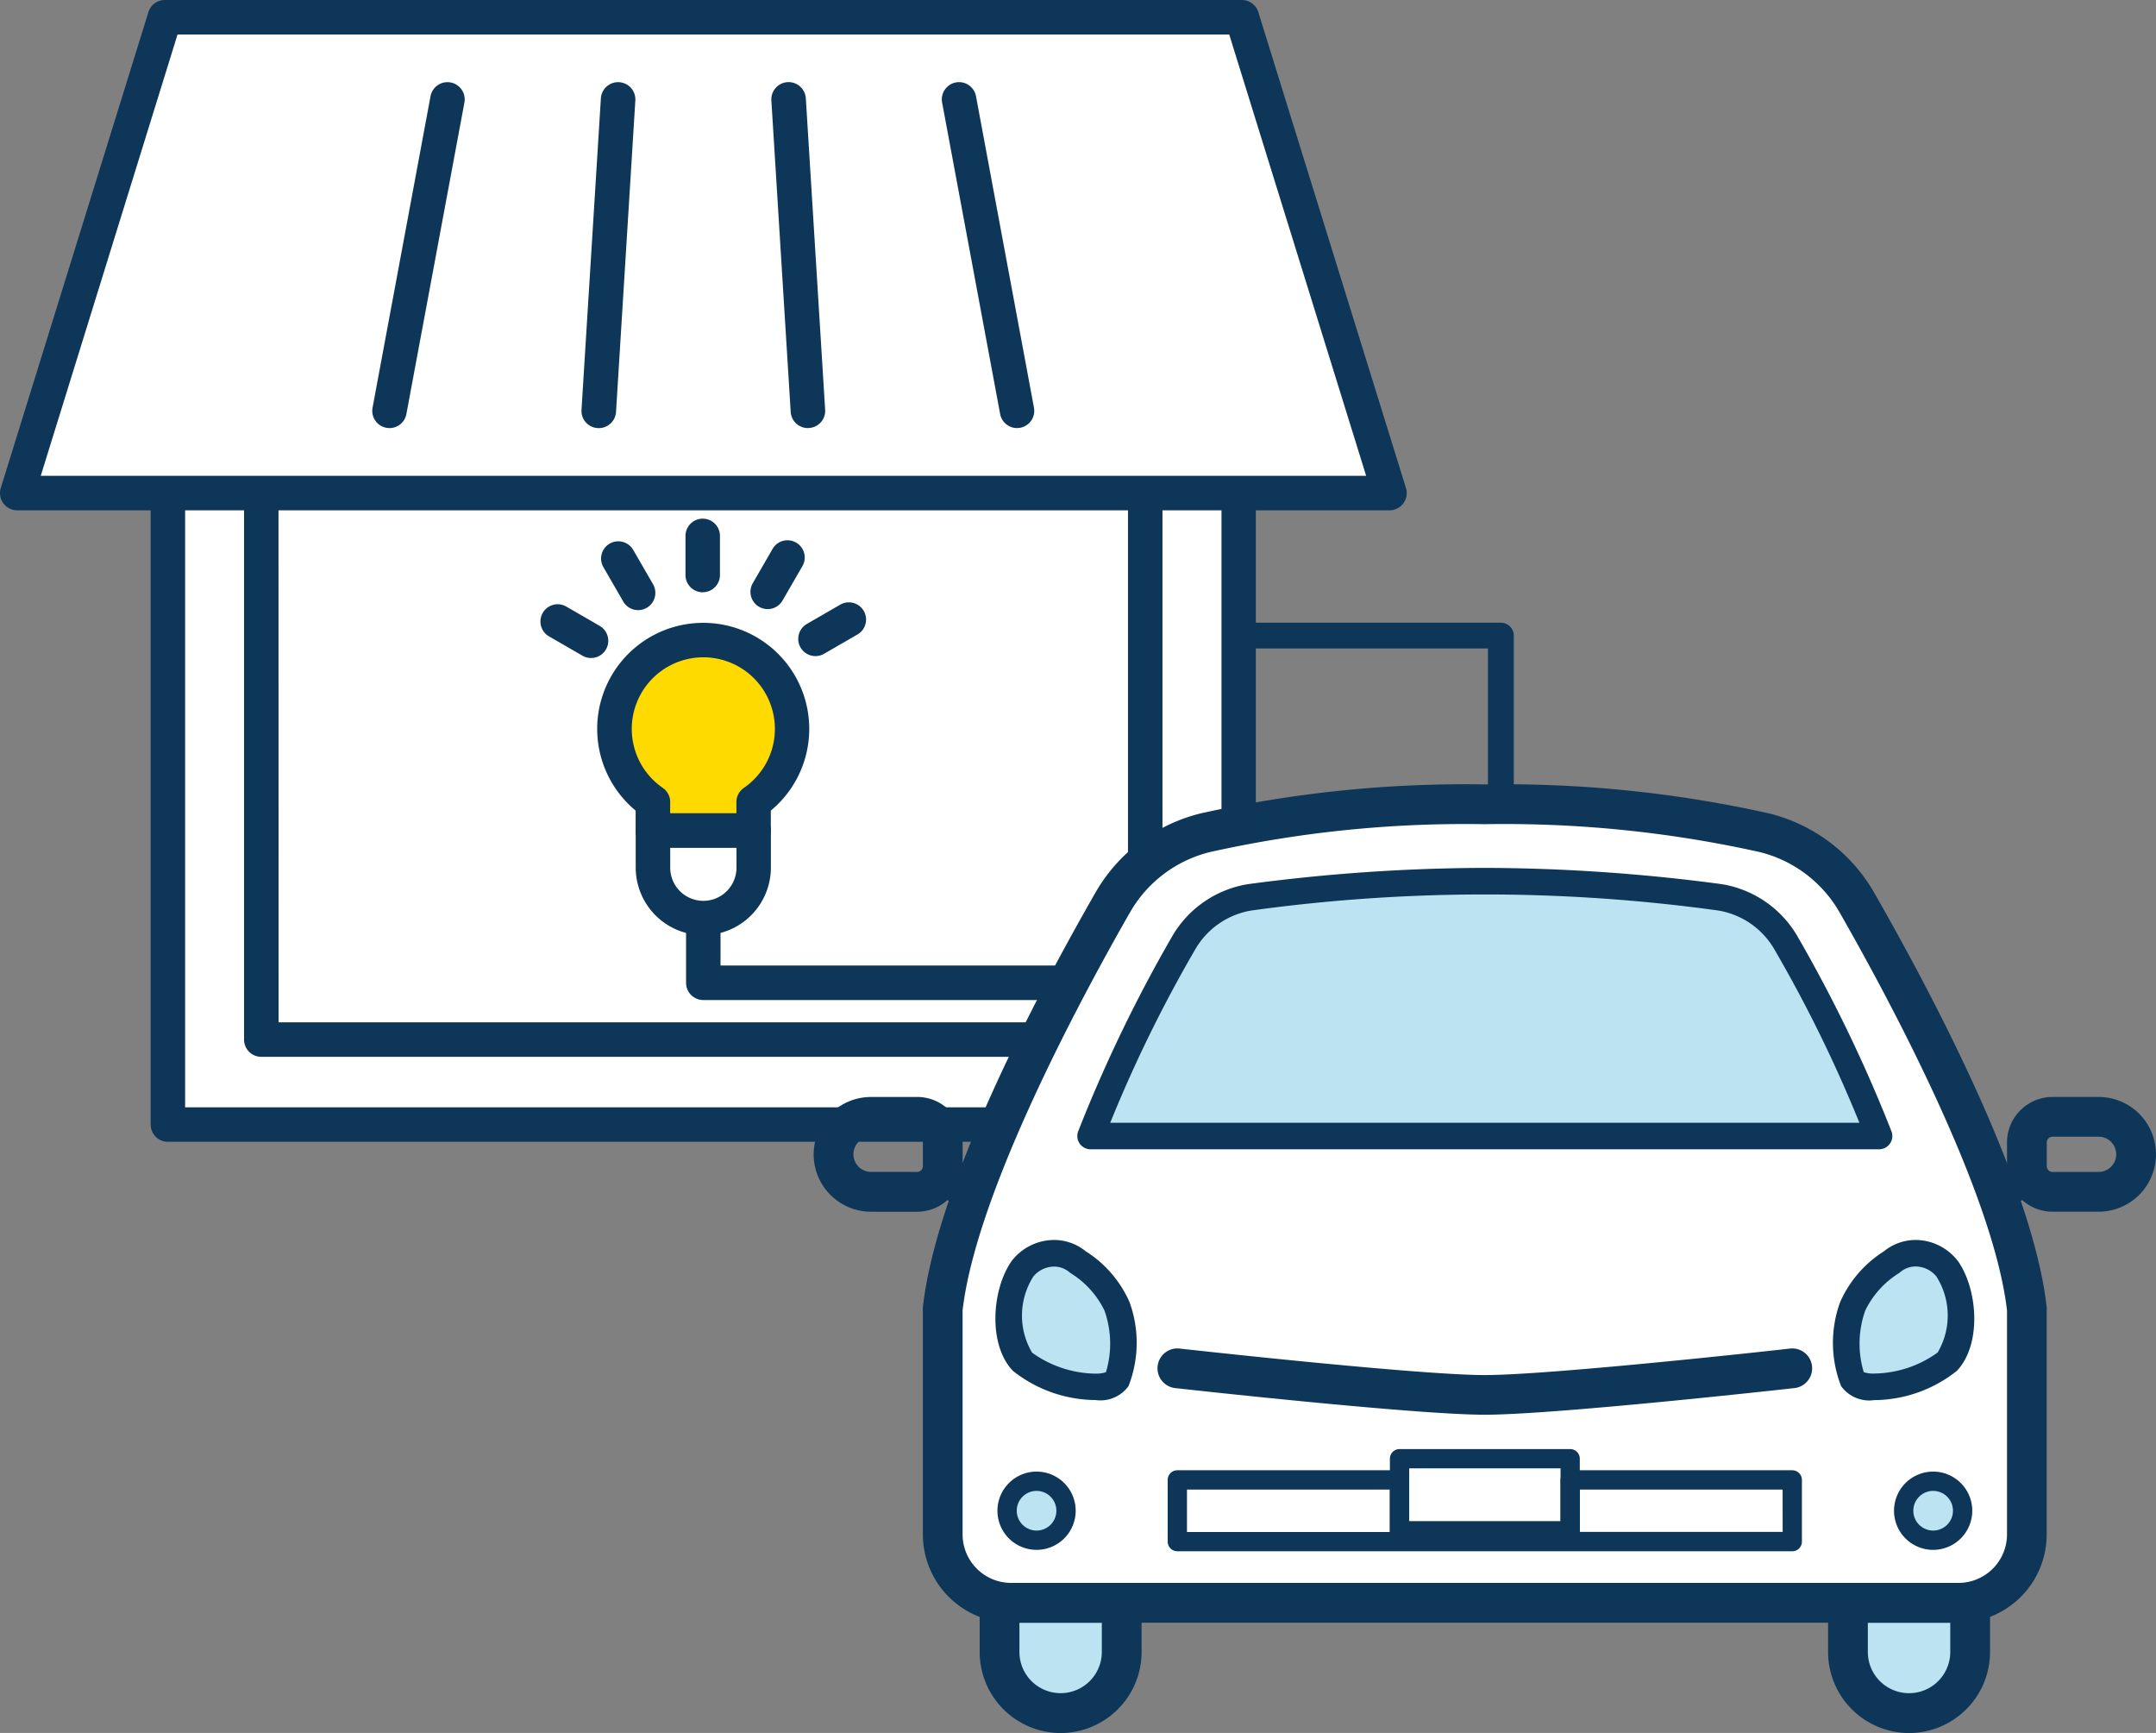 <svg id="グループ_2077" data-name="グループ 2077" xmlns="http://www.w3.org/2000/svg" width="81.341" height="65.364" viewBox="0 0 81.341 65.364">
  <rect x="0" y="0" width="81.341" height="65.364" fill="#808080" stroke="none"/>
  <rect id="長方形_970" data-name="長方形 970" width="40.396" height="36.755" transform="translate(6.336 5.661)" fill="#fff"/>
  <path id="パス_4768" data-name="パス 4768" d="M119.589,366.316h-40.4a.65.65,0,0,1-.648-.65V328.911a.648.648,0,0,1,.648-.648h40.4a.648.648,0,0,1,.648.648v36.755a.65.65,0,0,1-.648.65m-39.748-1.3h39.1V329.561h-39.1Z" transform="translate(-72.857 -323.25)" fill="#0d3658"/>
  <rect id="長方形_971" data-name="長方形 971" width="33.351" height="30.346" transform="translate(9.858 8.865)" fill="#fff"/>
  <path id="パス_4769" data-name="パス 4769" d="M114.153,361.372H80.8a.648.648,0,0,1-.648-.65V330.376a.648.648,0,0,1,.648-.65h33.354a.648.648,0,0,1,.648.65v30.346a.648.648,0,0,1-.648.65m-32.7-1.3H113.5V331.026H81.45Z" transform="translate(-70.944 -321.511)" fill="#0d3658"/>
  <path id="パス_4770" data-name="パス 4770" d="M128.01,344.217H76.242l5.567-17.948h40.632Z" transform="translate(-75.593 -325.62)" fill="#fff"/>
  <path id="パス_4771" data-name="パス 4771" d="M128.364,345.221H76.594a.649.649,0,0,1-.619-.843l5.569-17.947a.648.648,0,0,1,.619-.458H122.8a.648.648,0,0,1,.619.458l5.569,17.947a.649.649,0,0,1-.619.843m-50.887-1.3h50.005l-5.166-16.647H82.643Z" transform="translate(-75.945 -325.973)" fill="#0d3658"/>
  <path id="パス_4772" data-name="パス 4772" d="M95.015,340.435a.649.649,0,0,1-.637-.53l-2.189-11.748a.65.65,0,0,1,1.278-.239l2.187,11.748a.649.649,0,0,1-.519.757.773.773,0,0,1-.12.011" transform="translate(-56.645 -324.289)" fill="#0d3658"/>
  <path id="パス_4773" data-name="パス 4773" d="M90.618,340.436a.649.649,0,0,1-.648-.609l-.729-11.748a.649.649,0,1,1,1.3-.081l.729,11.748a.647.647,0,0,1-.606.687l-.042,0" transform="translate(-60.139 -324.29)" fill="#0d3658"/>
  <path id="パス_4774" data-name="パス 4774" d="M86.617,340.436l-.042,0a.647.647,0,0,1-.606-.687L86.7,328a.649.649,0,1,1,1.3.081l-.729,11.748a.651.651,0,0,1-.648.609" transform="translate(-64.03 -324.29)" fill="#0d3658"/>
  <path id="パス_4775" data-name="パス 4775" d="M83.014,340.435a.777.777,0,0,1-.123-.011.649.649,0,0,1-.519-.757l2.187-11.748a.65.65,0,0,1,1.278.239l-2.189,11.748a.648.648,0,0,1-.635.53" transform="translate(-68.316 -324.289)" fill="#0d3658"/>
  <path id="パス_4776" data-name="パス 4776" d="M114.653,349.153H88.42a.65.65,0,0,1-.65-.65V338.85a.65.65,0,0,1,1.3,0v9h25.583a.65.65,0,0,1,0,1.3" transform="translate(-61.886 -311.433)" fill="#0d3658"/>
  <path id="パス_4777" data-name="パス 4777" d="M87.2,340.281v1.405a1.9,1.9,0,0,0,3.8,0v-1.405Z" transform="translate(-62.565 -308.961)" fill="#fff"/>
  <path id="パス_4778" data-name="パス 4778" d="M89.452,344.587a2.552,2.552,0,0,1-2.55-2.548v-1.405a.65.65,0,0,1,.65-.65h3.8a.65.65,0,0,1,.65.65v1.405a2.552,2.552,0,0,1-2.548,2.548m-1.25-3.3v.755a1.249,1.249,0,0,0,2.5,0v-.755Z" transform="translate(-62.918 -309.314)" fill="#0d3658"/>
  <path id="パス_4779" data-name="パス 4779" d="M91.786,343.114a3.352,3.352,0,1,0-3.8,0v1.073h3.8Z" transform="translate(-63.355 -312.864)" fill="#ffda00"/>
  <path id="パス_4780" data-name="パス 4780" d="M92.139,345.189h-3.8a.65.65,0,0,1-.65-.65v-.749a4,4,0,1,1,5.1,0v.749a.65.65,0,0,1-.65.65m-3.148-1.3h2.5v-.422a.647.647,0,0,1,.282-.534,2.7,2.7,0,1,0-3.06,0,.65.65,0,0,1,.28.534Z" transform="translate(-63.708 -313.216)" fill="#0d3658"/>
  <path id="パス_4781" data-name="パス 4781" d="M88.41,337.686a.65.65,0,0,1-.65-.65V335.56a.65.65,0,0,1,1.3,0v1.475a.65.65,0,0,1-.65.65" transform="translate(-61.898 -315.347)" fill="#0d3658"/>
  <path id="パス_4782" data-name="パス 4782" d="M87.7,337.886a.647.647,0,0,1-.563-.324l-.738-1.278a.65.65,0,1,1,1.125-.65l.738,1.278a.651.651,0,0,1-.563.974" transform="translate(-63.623 -314.873)" fill="#0d3658"/>
  <path id="パス_4783" data-name="パス 4783" d="M87.178,338.418a.649.649,0,0,1-.324-.088l-1.278-.738a.65.65,0,0,1,.65-1.125l1.278.738a.65.65,0,0,1-.326,1.213" transform="translate(-64.88 -313.599)" fill="#0d3658"/>
  <path id="パス_4784" data-name="パス 4784" d="M90.354,338.385a.65.65,0,0,1-.326-1.213l1.278-.738a.65.65,0,0,1,.65,1.125l-1.278.738a.649.649,0,0,1-.324.088" transform="translate(-59.587 -313.638)" fill="#0d3658"/>
  <path id="パス_4785" data-name="パス 4785" d="M89.529,337.868a.651.651,0,0,1-.563-.974l.738-1.278a.65.65,0,1,1,1.125.65l-.738,1.278a.647.647,0,0,1-.563.324" transform="translate(-60.567 -314.894)" fill="#0d3658"/>
  <path id="パス_4786" data-name="パス 4786" d="M112.646,339.832a45.007,45.007,0,0,1,10.538,1.07,5.528,5.528,0,0,1,3.5,2.629c1.968,3.435,5.91,10.783,6.418,15.351v8.489a2.578,2.578,0,0,1-2.579,2.579H94.773a2.578,2.578,0,0,1-2.579-2.579v-8.489c.508-4.568,4.45-11.917,6.418-15.351a5.528,5.528,0,0,1,3.5-2.629,45.008,45.008,0,0,1,10.538-1.07" transform="translate(-56.626 -309.495)" fill="#fff"/>
  <path id="パス_4787" data-name="パス 4787" d="M112.646,339.082a45.778,45.778,0,0,1,10.715,1.092,6.307,6.307,0,0,1,3.969,2.984c2.212,3.861,6,11.027,6.513,15.642a.748.748,0,0,1,0,.083v8.489a3.332,3.332,0,0,1-3.329,3.329H94.773a3.332,3.332,0,0,1-3.329-3.329v-8.489a.748.748,0,0,1,0-.083c.513-4.615,4.3-11.781,6.513-15.641a6.308,6.308,0,0,1,3.971-2.985A45.778,45.778,0,0,1,112.646,339.082Zm19.7,19.843c-.521-4.512-4.59-12-6.319-15.021a4.8,4.8,0,0,0-3.021-2.273,44.283,44.283,0,0,0-10.362-1.049,44.283,44.283,0,0,0-10.36,1.049,4.8,4.8,0,0,0-3.023,2.273c-1.729,3.017-5.8,10.508-6.319,15.02v8.446a1.831,1.831,0,0,0,1.829,1.829h35.746a1.831,1.831,0,0,0,1.829-1.829Z" transform="translate(-56.626 -309.495)" fill="#0d3658"/>
  <path id="線_104" data-name="線 104" d="M1.145,1.187a.362.362,0,0,1-.212-.068L-.212.3A.364.364,0,0,1-.3-.212.364.364,0,0,1,.212-.3L1.357.528a.364.364,0,0,1-.213.66Z" transform="translate(35.415 44.573)" fill="#0d3658"/>
  <path id="パス_4788" data-name="パス 4788" d="M91.726,344.467h1.738a1.719,1.719,0,0,1,1.718,1.718v.893a1.719,1.719,0,0,1-1.718,1.718H91.726a2.164,2.164,0,1,1,0-4.328Zm1.738,2.828a.218.218,0,0,0,.218-.218v-.893a.218.218,0,0,0-.218-.218H91.726a.664.664,0,1,0,0,1.328Z" transform="translate(-58.864 -303.092)" fill="#0d3658"/>
  <path id="線_105" data-name="線 105" d="M0,1.187a.364.364,0,0,1-.3-.152A.364.364,0,0,1-.212.528L.932-.3a.364.364,0,0,1,.508.083A.364.364,0,0,1,1.357.3L.212,1.119A.362.362,0,0,1,0,1.187Z" transform="translate(75.48 44.573)" fill="#0d3658"/>
  <path id="パス_4789" data-name="パス 4789" d="M111.847,344.467h1.738a2.164,2.164,0,1,1,0,4.328h-1.738a1.719,1.719,0,0,1-1.718-1.718v-.893A1.719,1.719,0,0,1,111.847,344.467Zm1.738,2.828a.664.664,0,1,0,0-1.328h-1.738a.218.218,0,0,0-.218.218v.893a.218.218,0,0,0,.218.218Z" transform="translate(-34.409 -303.092)" fill="#0d3658"/>
  <path id="パス_4790" data-name="パス 4790" d="M109.616,341.156a67.559,67.559,0,0,1,8.863.608,3.534,3.534,0,0,1,2.506,1.736,54.944,54.944,0,0,1,3.5,7.27H94.742a54.945,54.945,0,0,1,3.5-7.27,3.534,3.534,0,0,1,2.506-1.736,67.56,67.56,0,0,1,8.863-.608" transform="translate(-53.597 -307.921)" fill="#bbe3f2"/>
  <path id="パス_4791" data-name="パス 4791" d="M109.616,340.656a68.552,68.552,0,0,1,8.931.613,4.05,4.05,0,0,1,2.865,1.97,54.717,54.717,0,0,1,3.544,7.349.5.5,0,0,1-.466.682H94.742a.5.5,0,0,1-.466-.682,54.718,54.718,0,0,1,3.544-7.349,4.051,4.051,0,0,1,2.865-1.97A68.555,68.555,0,0,1,109.616,340.656Zm14.132,9.614a51.389,51.389,0,0,0-3.189-6.508,3.017,3.017,0,0,0-2.147-1.5,64.355,64.355,0,0,0-17.592,0,3.017,3.017,0,0,0-2.148,1.5,51.357,51.357,0,0,0-3.189,6.508Z" transform="translate(-53.597 -307.921)" fill="#0d3658"/>
  <path id="パス_4792" data-name="パス 4792" d="M109.481,347.9a3.534,3.534,0,0,0-1.471,4.437c.339.608,2.813.1,3.564-.676a3.221,3.221,0,0,0,0-3.507,1.468,1.468,0,0,0-2.093-.254" transform="translate(-38.11 -300.298)" fill="#bbe3f2"/>
  <path id="パス_4793" data-name="パス 4793" d="M110.381,347.067h0a2.028,2.028,0,0,1,1.6.8c.752,1.071.9,3.157-.048,4.141a5.055,5.055,0,0,1-3.113,1.1,1.311,1.311,0,0,1-1.248-.526,4.479,4.479,0,0,1-.038-3.171,4.333,4.333,0,0,1,1.652-1.916A1.9,1.9,0,0,1,110.381,347.067Zm-1.561,5.038a4.17,4.17,0,0,0,2.393-.793,2.749,2.749,0,0,0-.05-2.872,1.029,1.029,0,0,0-.783-.373h0a.9.9,0,0,0-.583.218.5.5,0,0,1-.049.036,3.433,3.433,0,0,0-1.265,1.405,3.721,3.721,0,0,0-.057,2.328A1.136,1.136,0,0,0,108.821,352.106Z" transform="translate(-38.11 -300.298)" fill="#0d3658"/>
  <path id="パス_4794" data-name="パス 4794" d="M95.943,347.9a3.534,3.534,0,0,1,1.471,4.437c-.339.608-2.813.1-3.564-.676a3.221,3.221,0,0,1,0-3.507,1.468,1.468,0,0,1,2.093-.254" transform="translate(-55.275 -300.298)" fill="#bbe3f2"/>
  <path id="パス_4795" data-name="パス 4795" d="M95.042,347.067a1.9,1.9,0,0,1,1.194.426,4.332,4.332,0,0,1,1.652,1.915,4.48,4.48,0,0,1-.037,3.171,1.311,1.311,0,0,1-1.248.526,5.056,5.056,0,0,1-3.112-1.1c-.947-.986-.8-3.071-.05-4.142A2.028,2.028,0,0,1,95.042,347.067ZM97,352.054a3.722,3.722,0,0,0-.058-2.329,3.4,3.4,0,0,0-1.265-1.4.5.5,0,0,1-.049-.036.9.9,0,0,0-.583-.218,1.029,1.029,0,0,0-.784.374,2.748,2.748,0,0,0-.048,2.872,4.172,4.172,0,0,0,2.392.792A1.137,1.137,0,0,0,97,352.054Z" transform="translate(-55.275 -300.298)" fill="#0d3658"/>
  <path id="パス_4796" data-name="パス 4796" d="M107.837,351.3c-2.627,0-11.314-.964-11.682-1.005a.75.75,0,1,1,.166-1.491c.089.01,8.972,1,11.516,1s11.427-.986,11.516-1a.75.75,0,1,1,.166,1.491C119.151,350.337,110.467,351.3,107.837,351.3Z" transform="translate(-51.818 -297.939)" fill="#0d3658"/>
  <path id="パス_4797" data-name="パス 4797" d="M96.238,351.109h8.379a.364.364,0,0,1,.364.364v1.562h5.712v-1.562a.364.364,0,0,1,.364-.364h8.379a.364.364,0,0,1,.364.364V353.8a.364.364,0,0,1-.364.364h-23.2a.364.364,0,0,1-.364-.364v-2.325A.364.364,0,0,1,96.238,351.109Zm8.015.728H96.6v1.6h7.653q0-.017,0-.034Zm14.819,0h-7.651V353.4q0,.017,0,.034h7.653Z" transform="translate(-51.818 -295.653)" fill="#0d3658"/>
  <path id="長方形_972" data-name="長方形 972" d="M0-.364H6.438A.364.364,0,0,1,6.8,0V2.725a.364.364,0,0,1-.364.364H0a.364.364,0,0,1-.364-.364V0A.364.364,0,0,1,0-.364ZM6.074.364H.364v2h5.71Z" transform="translate(52.802 55.02)" fill="#0d3658"/>
  <path id="パス_4798" data-name="パス 4798" d="M95.527,352.609a1.112,1.112,0,1,1-1.112-1.112,1.111,1.111,0,0,1,1.112,1.112" transform="translate(-55.307 -295.625)" fill="#bbe3f2"/>
  <path id="楕円形_70" data-name="楕円形 70" d="M1.112-.364A1.476,1.476,0,1,1-.364,1.112,1.478,1.478,0,0,1,1.112-.364Zm0,2.224a.748.748,0,1,0-.748-.748A.749.749,0,0,0,1.112,1.86Z" transform="translate(37.995 55.87)" fill="#0d3658"/>
  <path id="パス_4799" data-name="パス 4799" d="M110.98,352.609a1.112,1.112,0,1,1-1.112-1.112,1.111,1.111,0,0,1,1.112,1.112" transform="translate(-36.934 -295.625)" fill="#bbe3f2"/>
  <path id="楕円形_71" data-name="楕円形 71" d="M1.112-.364A1.476,1.476,0,1,1-.364,1.112,1.478,1.478,0,0,1,1.112-.364Zm0,2.224a.748.748,0,1,0-.748-.748A.749.749,0,0,0,1.112,1.86Z" transform="translate(71.821 55.87)" fill="#0d3658"/>
  <path id="パス_4800" data-name="パス 4800" d="M95.478,357.749h0a2.3,2.3,0,0,1-2.3-2.3v-1.852h4.608v1.852a2.3,2.3,0,0,1-2.3,2.3" transform="translate(-55.462 -293.134)" fill="#bbe3f2"/>
  <path id="パス_4801" data-name="パス 4801" d="M95.478,358.5a3.058,3.058,0,0,1-3.055-3.055v-1.852a.75.75,0,0,1,.75-.75h4.608a.75.75,0,0,1,.75.75v1.852A3.057,3.057,0,0,1,95.478,358.5Zm-1.555-4.157v1.1a1.554,1.554,0,1,0,3.108,0v-1.1Z" transform="translate(-55.462 -293.134)" fill="#0d3658"/>
  <path id="パス_4802" data-name="パス 4802" d="M110.1,357.749h0a2.3,2.3,0,0,1-2.3-2.3v-1.852h4.61v1.852a2.3,2.3,0,0,1-2.305,2.3" transform="translate(-38.076 -293.134)" fill="#bbe3f2"/>
  <path id="パス_4803" data-name="パス 4803" d="M110.1,358.5a3.058,3.058,0,0,1-3.055-3.055v-1.852a.75.75,0,0,1,.75-.75h4.61a.75.75,0,0,1,.75.75v1.852A3.058,3.058,0,0,1,110.1,358.5Zm-1.555-4.157v1.1a1.555,1.555,0,0,0,3.11,0v-1.1Z" transform="translate(-38.076 -293.134)" fill="#0d3658"/>
  <path id="パス_4804" data-name="パス 4804" d="M106.916,343.774a.486.486,0,0,1-.486-.486V337.41H97.52a.486.486,0,0,1,0-.971h9.4a.486.486,0,0,1,.485.486v6.363A.486.486,0,0,1,106.916,343.774Z" transform="translate(-50.293 -312.951)" fill="#0d3658"/>
</svg>
